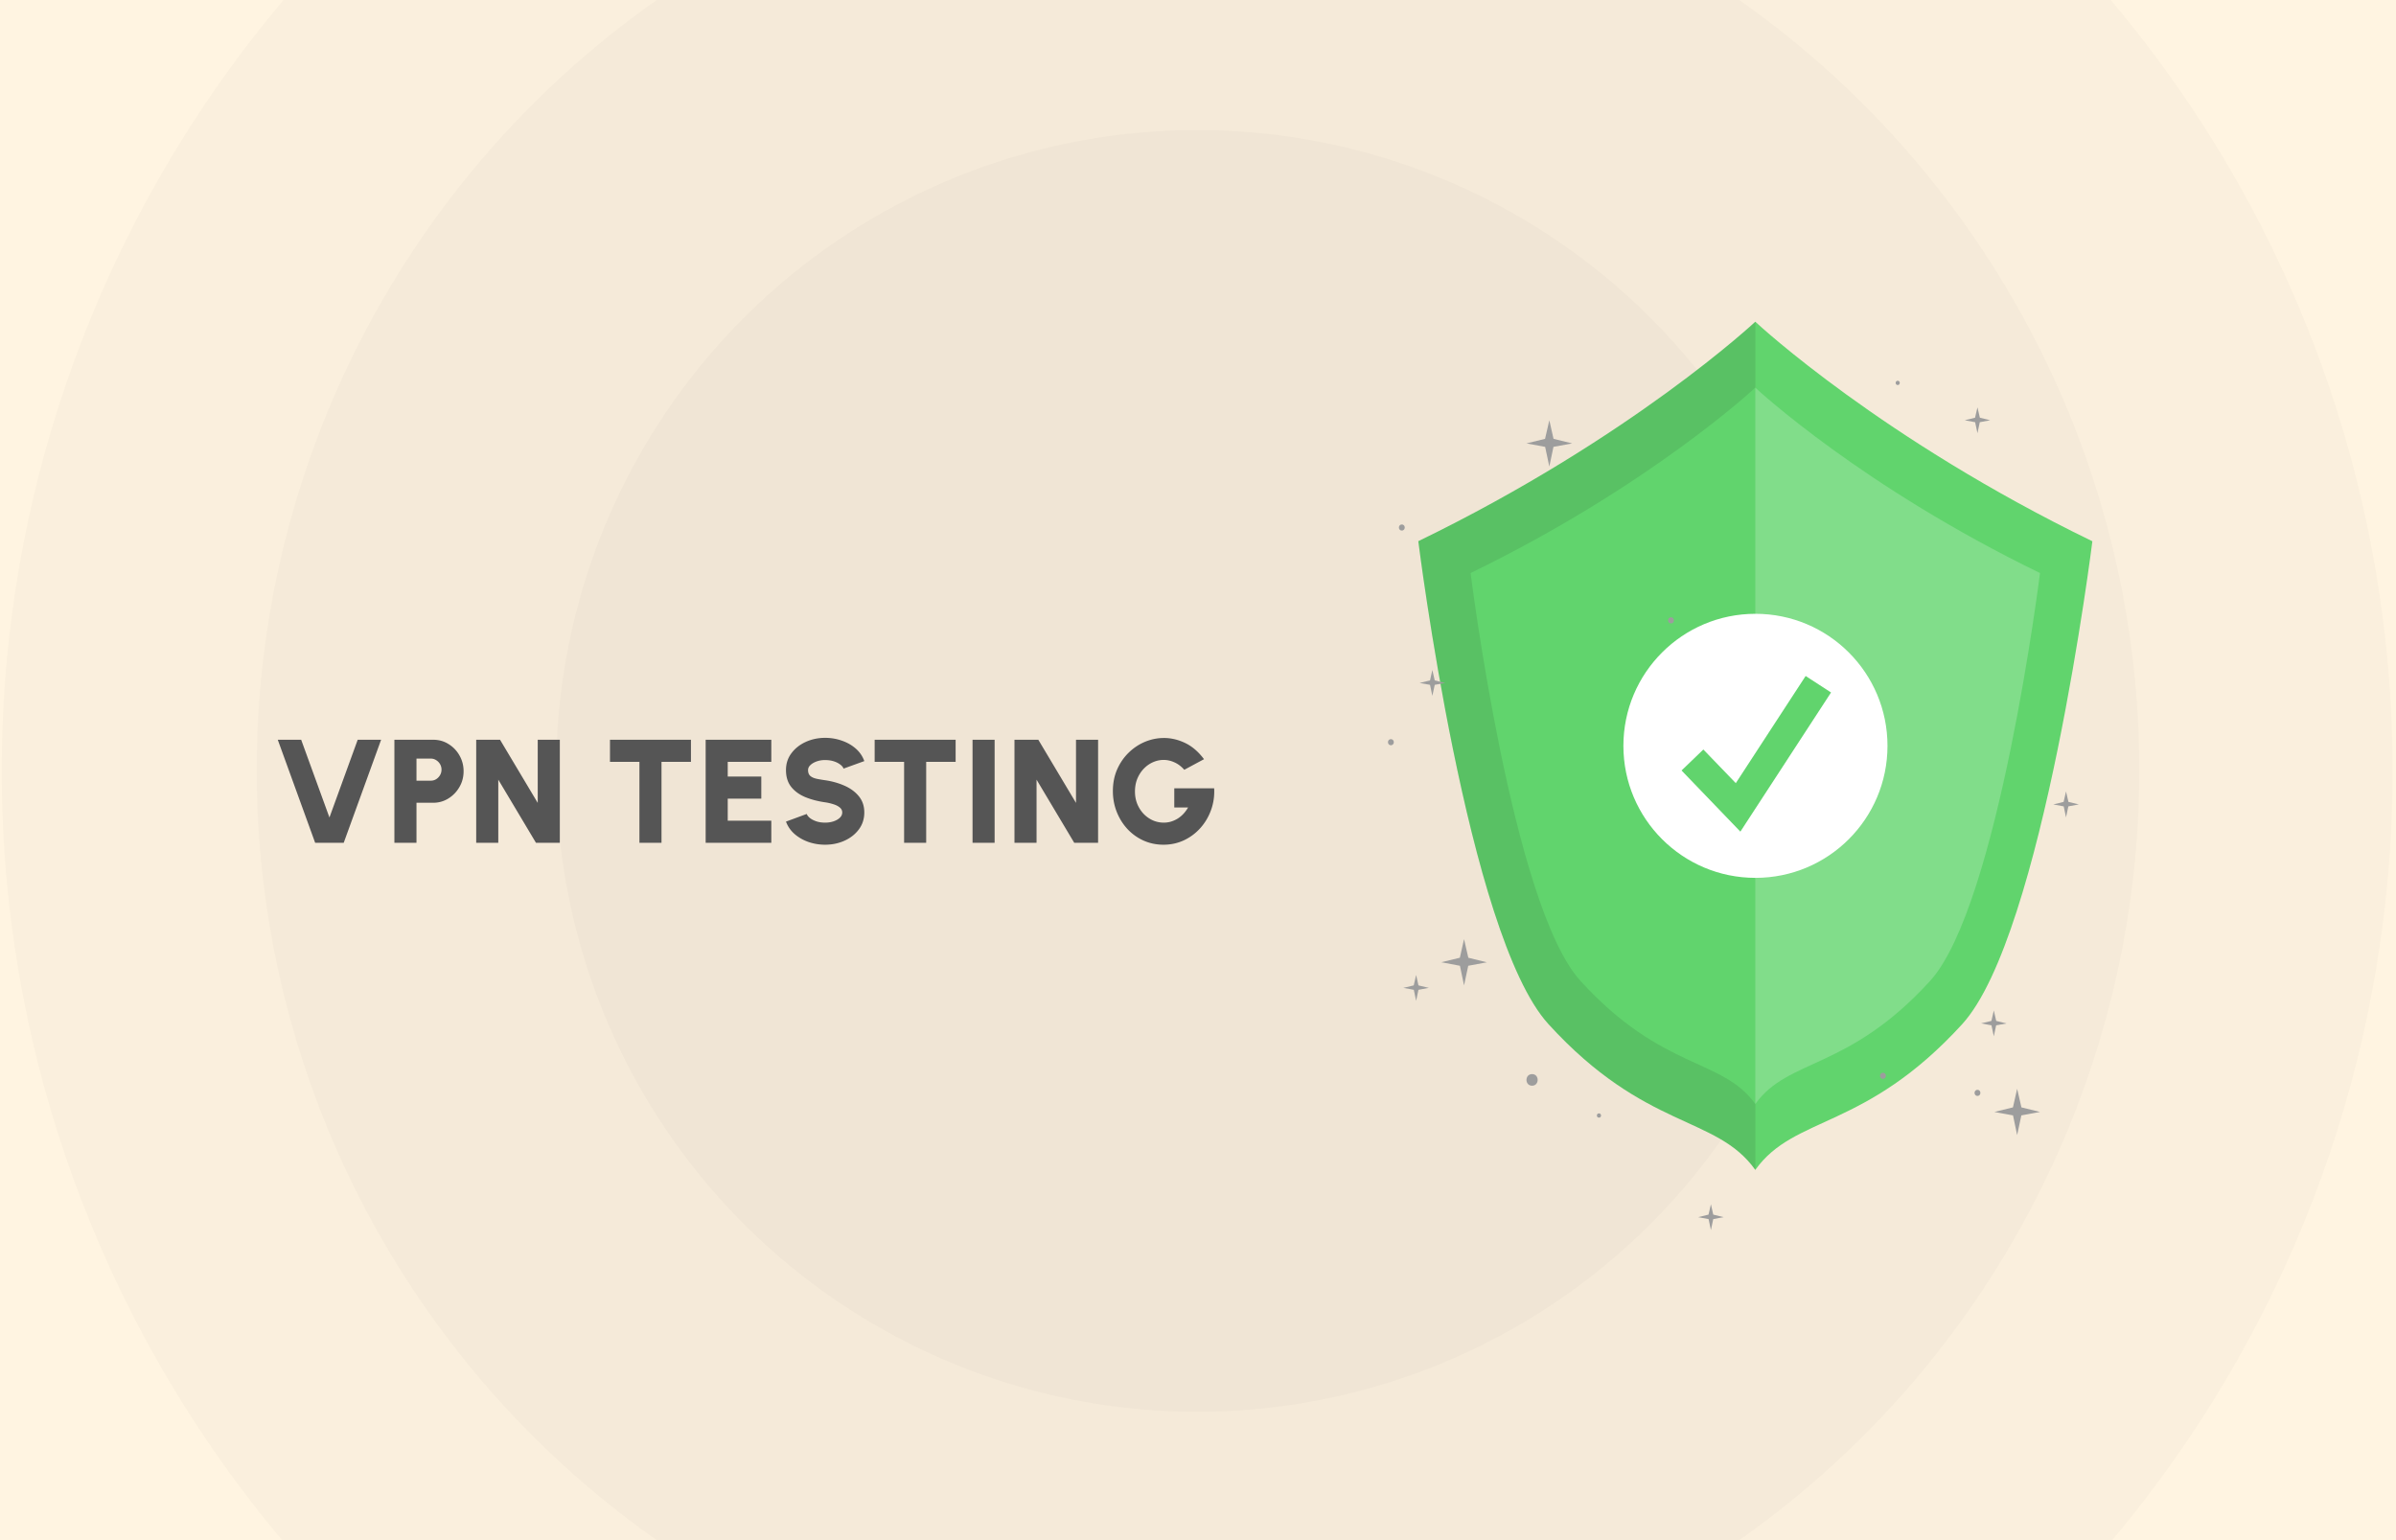 <svg width="1400" height="900" fill="none" xmlns="http://www.w3.org/2000/svg"><rect width="100%" height="100%" fill="#808080" stroke="none"/><g clip-path="url(#a)"><path fill="#fff" d="M0 0h1400v900H0z"/><path fill="#FFF4E1" d="M0 0h1400v900H0z"/><circle cx="699.5" cy="450.5" r="698.5" fill="#000" fill-opacity=".02"/><circle cx="700" cy="450" r="550" fill="#000" fill-opacity=".02"/><circle cx="699.5" cy="450.5" r="374.5" fill="#000" fill-opacity=".02"/><path d="M1222.59 316.297s-28.76 230.321-76.05 282.166c-56.75 62.178-97.96 53.07-120.86 85.122-.04 0-.04.044-.04.044-22.9-32.096-64.106-22.945-120.898-85.21-47.291-51.844-76.015-282.166-76.015-282.166C953.302 255.783 1025.64 188 1025.64 188l.04.044c2.24 2.101 74.27 68.746 196.91 128.253Z" fill="#61D46D"/><path opacity=".1" d="M1025.68 188.087v495.498c-.04 0-.04.044-.04.044-22.9-32.096-64.106-22.945-120.898-85.21-47.291-51.844-76.015-282.166-76.015-282.166C953.302 255.783 1025.64 188 1025.64 188s0 .044.04.087Z" fill="#1C1C1C"/><path d="M859.281 334.863s24.302 194.591 64.236 238.378c47.991 52.589 82.803 44.882 102.153 71.943 19.36-27.104 54.17-19.354 102.16-71.943 39.93-43.787 64.19-238.378 64.19-238.378-105.26-51.1-166.35-108.374-166.35-108.374s-61.168 57.23-166.389 108.374Z" fill="#61D46D"/><path opacity=".2" d="M1191.99 334.863s-24.3 194.547-64.24 238.378c-47.94 52.545-82.71 44.882-102.11 71.899V226.533c1.88 1.751 62.75 58.018 166.35 108.33Z" fill="#fff"/><path d="M1025.72 512.989c42.61 0 77.15-34.542 77.15-77.153 0-42.611-34.54-77.153-77.15-77.153-42.615 0-77.158 34.542-77.158 77.153 0 42.611 34.543 77.153 77.158 77.153Z" fill="#fff"/><path d="m1016.91 485.973-34.371-35.731 12.742-12.26 18.959 19.66 40.81-62.616 14.84 9.634-52.98 81.313Z" fill="#61D46D"/><path d="m1191.99 649.781-10.91 2.015-2.45 11.516-2.41-11.516-10.9-2.015 10.86-2.671 2.45-10.859 2.5 10.859 10.86 2.671ZM868.807 562.338l-10.903 2.014-2.452 11.473-2.408-11.473-10.903-2.058L853 559.667l2.452-10.859 2.496 10.859 10.859 2.671ZM918.64 259.111l-10.947 2.014-2.408 11.516-2.452-11.516-10.903-2.014 10.859-2.671 2.496-10.859 2.452 10.859 10.903 2.671ZM1172.44 598.069l-6.08 1.094-1.36 6.437-1.36-6.437-6.09-1.138 6.05-1.445 1.4-6.087 1.4 6.087 6.04 1.489ZM1214.68 470.078l-6.13 1.139-1.36 6.437-1.35-6.437-6.09-1.139 6.04-1.488 1.4-6.087 1.41 6.087 6.08 1.488ZM1162.89 245.58l-6.09 1.139-1.36 6.437-1.35-6.437-6.09-1.139 6.04-1.488 1.4-6.043 1.41 6.043 6.04 1.488ZM1007.14 711.259l-6.08 1.139-1.361 6.437-1.358-6.437-6.13-1.139 6.086-1.488 1.402-6.043 1.361 6.043 6.08 1.488ZM834.9 577.27l-6.086 1.138-1.358 6.437-1.357-6.437-6.13-1.138 6.086-1.445 1.401-6.087 1.358 6.087 6.086 1.445ZM844.416 399.099l-6.087 1.094-1.401 6.437-1.357-6.437-6.087-1.094 6.087-1.489 1.357-6.087 1.401 6.087 6.087 1.489ZM1100.22 626.881c-2.27 0-2.27 3.546 0 3.546 2.28 0 2.28-3.546 0-3.546ZM819.098 306.489c-2.277 0-2.277 3.547 0 3.547s2.277-3.547 0-3.547ZM1155.45 636.864c-2.28 0-2.28 3.547 0 3.547s2.28-3.547 0-3.547ZM976.387 360.741c-2.277 0-2.277 3.547 0 3.547s2.277-3.547 0-3.547ZM812.708 431.939c-2.277 0-2.277 3.547 0 3.547s2.277-3.547 0-3.547ZM1108.86 222.504c-1.62 0-1.62 2.496 0 2.496 1.57 0 1.62-2.496 0-2.496ZM934.285 650.614c-1.62 0-1.62 2.495 0 2.495 1.621.044 1.621-2.495 0-2.495ZM895.214 627.669c-4.379 0-4.379 6.787 0 6.787 4.335-.044 4.335-6.787 0-6.787Z" fill="#9D9D9D"/><path d="m184.15 492.5-21.849-60.215h13.677l16.516 45.419 16.516-45.419h13.678l-21.85 60.215H184.15Zm46.299 0v-60.215h22.71c3.297 0 6.279.846 8.946 2.538 2.695 1.663 4.831 3.9 6.408 6.71 1.577 2.781 2.366 5.835 2.366 9.161 0 3.383-.817 6.466-2.452 9.247-1.605 2.781-3.756 5.004-6.451 6.667-2.696 1.663-5.635 2.494-8.817 2.494h-9.807V492.5h-12.903Zm12.903-36.301h8.344a5.946 5.946 0 0 0 3.14-.86 6.932 6.932 0 0 0 2.28-2.366c.573-.975.86-2.05.86-3.225a6.25 6.25 0 0 0-.86-3.226 6.566 6.566 0 0 0-2.28-2.323 5.73 5.73 0 0 0-3.14-.903h-8.344v12.903Zm34.896 36.301v-60.215h13.935l22.022 36.903v-36.903h12.903V492.5h-13.936l-22.021-36.903V492.5h-12.903Zm125.48-60.215v12.903h-17.205V492.5H373.62v-47.312h-17.204v-12.903h47.312Zm8.592 60.215v-60.215h38.365v12.903h-25.462v8.603h19.613v12.903h-19.613v12.903h25.462V492.5H412.32Zm69.82 1.118c-3.384 0-6.624-.53-9.721-1.591-3.096-1.09-5.806-2.638-8.129-4.645-2.322-2.036-4-4.459-5.032-7.269l12.129-4.473c.287.831.918 1.634 1.893 2.408 1.003.775 2.265 1.42 3.784 1.936 1.52.487 3.212.731 5.076.731 1.72 0 3.34-.244 4.86-.731 1.52-.516 2.753-1.219 3.699-2.108.946-.888 1.419-1.921 1.419-3.096 0-1.205-.502-2.194-1.505-2.968-.975-.803-2.237-1.434-3.785-1.892a28.562 28.562 0 0 0-4.688-1.076c-4.359-.631-8.273-1.663-11.742-3.097-3.441-1.462-6.165-3.469-8.172-6.021-1.979-2.552-2.968-5.792-2.968-9.72 0-3.757 1.061-7.04 3.183-9.85 2.122-2.838 4.917-5.046 8.387-6.623 3.498-1.577 7.269-2.366 11.312-2.366 3.383 0 6.623.545 9.72 1.634 3.125 1.061 5.849 2.61 8.172 4.646 2.323 2.035 3.986 4.473 4.989 7.311l-12.129 4.387c-.286-.831-.932-1.62-1.935-2.365-.975-.774-2.222-1.405-3.742-1.893-1.52-.487-3.212-.731-5.075-.731a14 14 0 0 0-4.774.731c-1.52.517-2.767 1.219-3.742 2.108-.975.889-1.463 1.892-1.463 3.011 0 1.548.459 2.709 1.377 3.483.917.746 2.121 1.276 3.612 1.592 1.52.315 3.183.602 4.99.86 4.129.602 7.928 1.678 11.397 3.226 3.47 1.548 6.251 3.613 8.344 6.193 2.094 2.581 3.14 5.721 3.14 9.42 0 3.756-1.061 7.053-3.183 9.892-2.093 2.81-4.874 5.004-8.344 6.581-3.469 1.577-7.254 2.365-11.354 2.365Zm76.24-61.333v12.903h-17.204V492.5h-12.903v-47.312h-17.204v-12.903h47.311Zm9.883 60.215v-60.215h12.903V492.5h-12.903Zm24.499 0v-60.215h13.935l22.022 36.903v-36.903h12.903V492.5h-13.936l-22.021-36.903V492.5h-12.903Zm87.094 1.118c-4.215 0-8.129-.817-11.742-2.451a29.269 29.269 0 0 1-9.376-6.753c-2.667-2.896-4.745-6.236-6.237-10.021-1.491-3.785-2.236-7.814-2.236-12.086 0-4.617.817-8.817 2.452-12.602 1.663-3.785 3.899-7.054 6.709-9.807 2.839-2.781 6.036-4.917 9.592-6.408 3.584-1.491 7.283-2.237 11.096-2.237 4.187 0 8.316.975 12.387 2.925 4.072 1.95 7.742 5.104 11.011 9.462l-11.527 6.194c-1.749-1.979-3.67-3.427-5.763-4.344-2.065-.947-4.158-1.42-6.28-1.42-2.15 0-4.229.445-6.236 1.334-2.008.888-3.8 2.15-5.377 3.784-1.577 1.635-2.838 3.585-3.785 5.85-.917 2.265-1.376 4.774-1.376 7.527 0 2.523.43 4.889 1.29 7.096.889 2.208 2.108 4.144 3.656 5.807a17.518 17.518 0 0 0 5.377 3.871c2.035.917 4.215 1.376 6.537 1.376a15.13 15.13 0 0 0 3.914-.516 16.6 16.6 0 0 0 3.828-1.634c1.233-.717 2.394-1.635 3.484-2.753 1.09-1.118 2.079-2.437 2.968-3.957h-8.086v-11.183h23.311c.23 4.502-.387 8.746-1.849 12.731-1.434 3.957-3.513 7.455-6.237 10.495a29.683 29.683 0 0 1-9.591 7.14c-3.67 1.72-7.641 2.58-11.914 2.58Z" fill="#555"/></g><defs><clipPath id="a"><path fill="#fff" d="M0 0h1400v900H0z"/></clipPath></defs></svg>